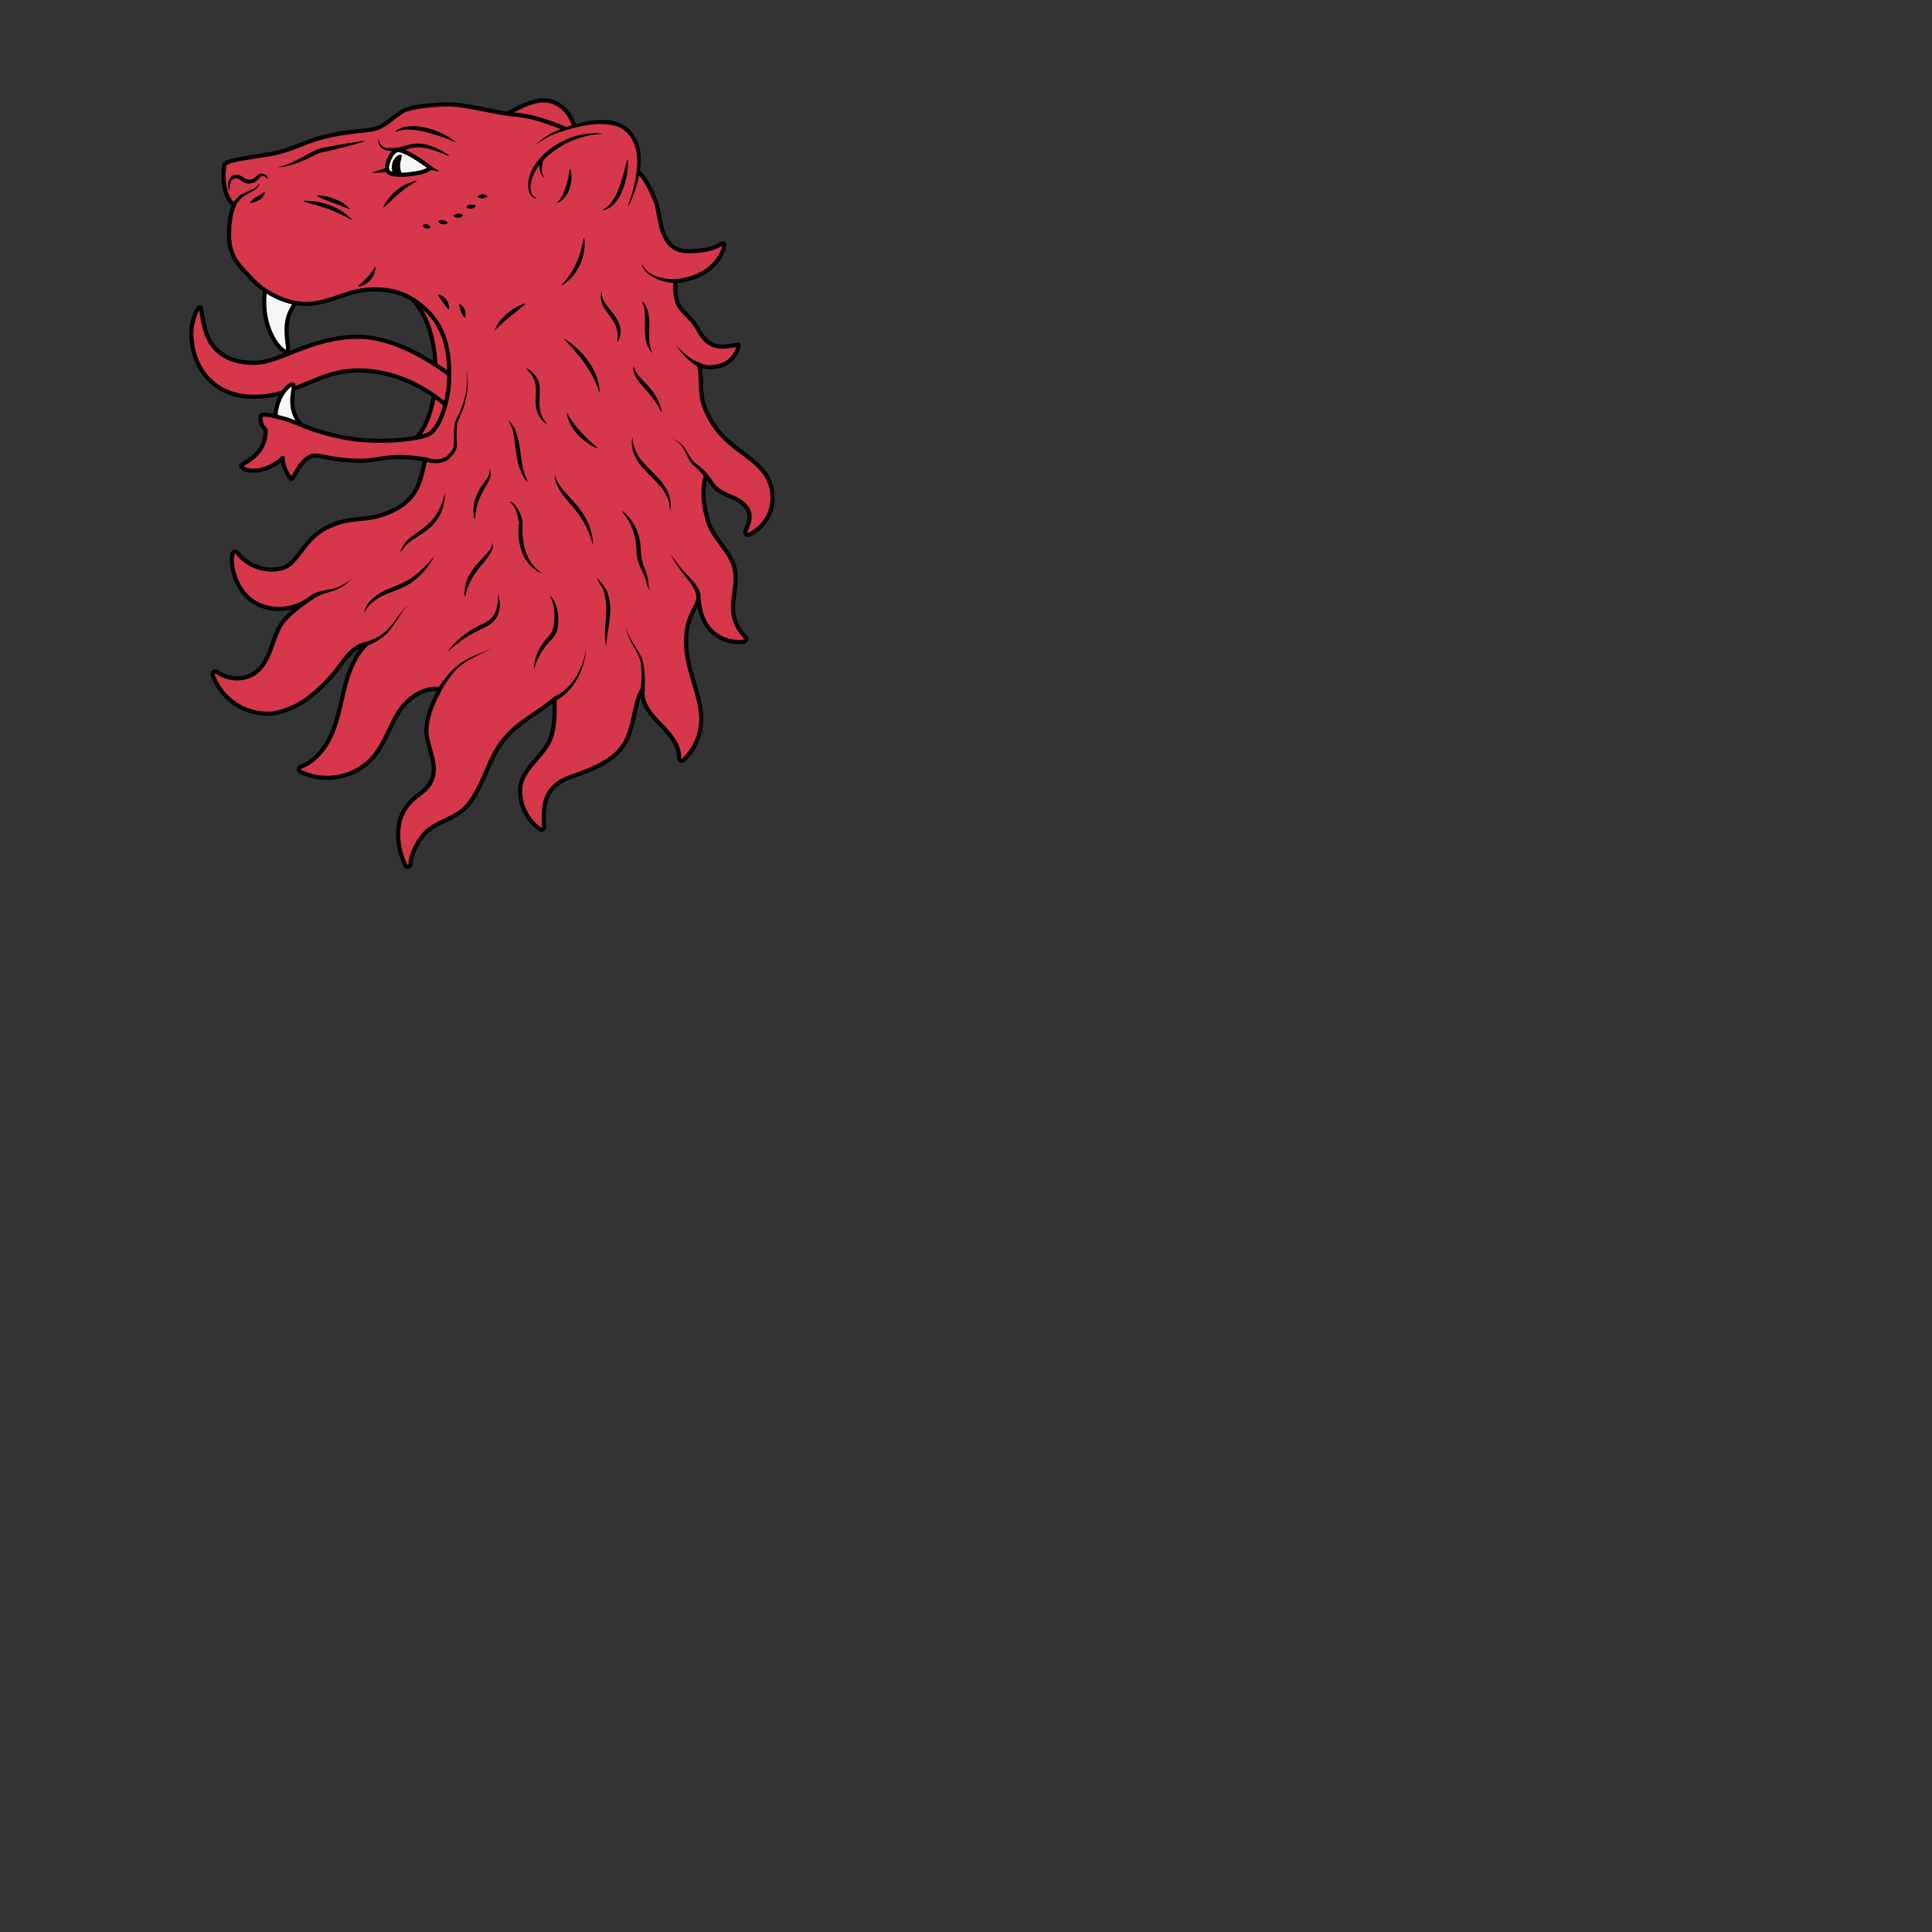 <svg xmlns="http://www.w3.org/2000/svg" fill="#d7374a" stroke="#000" viewBox="50 50 200 200">
  <rect x="50" y="50" width="200" height="200" fill="#333333" stroke="none"/>
  <g id="lionHeadErased" stroke-width="4" transform="translate(55 51.6) scale(0.107)">
    <path stroke-linejoin="round" d="m396.7 418.3 19.5-73.1-42.9-88.2-21.1 17.3c21.2 23.2 22.6 56.3 22.6 76.2 0 19.9-8.3 50.7-20.4 59l42.3 8.8z"/>
    <path class="secondary" d="M392.4 350.8s-47.8-39.9-92.3-39.9c-46.4 0-75.4 25.2-101 25.2-56.4 0-47.5-53.9-52.6-53.9-3.5 1.2-8.1 15.6-8.1 24.7 0 32.6 20.3 62 60.6 62 40.8 0 61.8-25.5 100.7-25.5 52.2 0 87.7 36.1 87.7 36.1"/>
    <path fill="#F6F6F6" d="M209.8 264.5c-5.7 39.6 16.8 63 21.1 60.8 5-2.4-10.1-29.9 12.3-51.2M219.8 391.2c-.6-22.7 14-35.7 16.9-34.2 3.7 1.9-8.2 22.3 8.9 39.9"/>
    <path d="m444.7 134.4-4.1-37.1c13.5-8.1 32.8-19 47.3-13.7 12.4 4.5 18.9 15.3 22.2 27.1l-65.4 23.7z"/>
    <path stroke-linejoin="round" d="M693.7 443.6c-13.5-19.6-38.9-25.3-54.6-55.3-11.6-22.3-5-28.8-9.7-50.6 0 0 8.5 6.1 24.5-.2 9.4-4.7 14.1-14.4 13.7-19-9.9 1-26.5 8.2-38.2-13.5-11.4-21.3-24.7-16.4-22.6-48 40.4-3.3 49-34.4 46.9-36-2.7-2.1-6.7 7.1-34.7 7.1-26.5 0-26.3-29.7-30.7-46.5-4.4-10.9-11.2-25.8-17.7-30.2l-70-41.5S473.9 97.7 452.3 96c-21.6-1.8-47-9.9-65.1-9.9-18.1 0-39.5 2.9-45.5 7.2-12.7 8.6-17.4 15-29.2 17.2-13.8 1.8-31.2 2.7-51.7 8.7-12.4 3.6-25 10.1-39.4 13.6-12.5 3.1-48.3 6.3-50.7 11.2-1.2 3-4.1 28.8 9 39.5 0 1.1-4.8 7.3-4.8 29.2s11.5 30.8 21.2 41.4c10 11.5 31.5 25 53.4 25s41.4-14 64-14c11.3-.1 31.4-.2 52.5 20.2 21.2 20.4 21.9 47.7 21.9 65.3 0 17.5-7.5 47.3-19.7 54.6-13.6 5.8-53.4 9.3-84.8 2.7-31.4-6.6-42.8-14.6-55.9-18-13.1-3.4-22.1-5.6-22.1-1.4 0 10 2.9 8.4 4.9 13 0 26.4-25.4 31.9-23.7 34.6 2.4 4.2 12.3 6.2 23.7 2.1 11.4-4.1 16.5-10.1 16.5-10.1s-.7 9.3 8.1 20.4c3.2 0 6.8-16.7 19.8-22.3 8.8-1.9 17.8 4.6 49.1 4.6 8.4 0 21.5-3.3 33.3-3.6 14.7-.3 27.7 2.4 27.7 2.4-4.9 18.8-5.7 38.7-35.1 51.1-24.5 10.3-35.7 2.6-60.1 14.7-24.3 12-27.8 36.8-45.5 39.9a42 42 0 0 1-41.3-15.6c-1.5-1.7-4-.8-4.6 1.4-2.6 10.4 3.1 40.7 28.1 50 19 7.1 35.4.4 44.1-4.9l5.2-3.6s-1.9 1.5-5.2 3.6c-7.3 5.1-20.2 14.9-25.2 23-9.3 15.2-9.6 32.9-22.8 44.9-10.6 9.6-28 9.4-39.3 1-2-1.5-4.8.6-4 3a56.4 56.4 0 0 0 57.9 37.2 78.3 78.3 0 0 0 38.7-18.4 141.7 141.7 0 0 0 26.6-28.1c6.4-8.8 14.8-19.5 25.6-20.7-11.6 11.3-17.4 27.2-21.3 42.8-4 15.7-6.6 31.8-13.4 46.5-6 12.8-16 24.6-29 29.5-2.1.8-2.3 3.8-.3 4.8a60 60 0 0 0 69.5-13c11.1-12.5 16.2-29 24.7-43.3 8.5-14.3 24.3-25.8 40.8-23.6-9.2 16.8-14.6 32.6-12.6 45.5 2.2 14.4 10.4 29 4.6 42.4-5.5 12.9-16.6 13.9-25.4 27.4-10.5 16-8.2 37.3-.1 55.1 1.1 2.5 4.8 1.8 5-.9.3-3.5.8-7.1 2-9.9a65.8 65.8 0 0 1 11.7-20c9.2-9.6 23.1-12.8 34-20.3 17.9-12.3 25.6-44.9 37.3-63.1 14.3-22.3 33.9-29.7 54.4-46.6 0 11.4.6 24.8-3.5 37-5.8 17.1-27.3 29.6-29.6 47.8a45.4 45.4 0 0 0 18.9 41 2.6 2.6 0 0 0 4.1-2.3c-1.7-24.6 2.3-40.3 27-48.7 28.3-9.6 43.6-18.5 51.8-33.6 8.9-16.3 8.7-40.4 16.6-50.4-2 13.7 9 25.5 18.7 35.4 8.4 8.5 17 19.5 16.5 30.8-.1 2.3 2.6 3.5 4.3 2a55 55 0 0 0 16.8-34.5c3.2-26.7-18.9-57-13.5-91.7 2.6-16.7 11.1-23.6 11.1-31l-.1-1.6.1 1.6c.9 10.8 3.8 27.7 18.1 36.7a37.4 37.4 0 0 0 25.8 5.9c2.1-.3 3-2.8 1.6-4.3-22.9-24.4-5.1-44.1-10.7-67.3-3.6-14.9-20.6-29-25.1-43.6-4.5-14.7-7-30.6-2.4-45.3 8 8.8 4.8 12.5 26.8 21.5 8.6 3.5 15 10.1 15.4 17.1.3 5.1-1.9 10.1-4 15-.9 2.2 1.4 4.4 3.5 3.4a40.3 40.3 0 0 0 20.6-22.7c4-11.9 2.2-25.7-4.9-36z"/>
    <g>
      <path stroke="none" d="M468.8 127.2s12.8-10.6 21.9-14c4.6-1.7 46.6-18.9 66.8-4.4 28.2 20.2 5.6 70.5 4 74.8"/>
      <g stroke="none" fill="#000">
        <path d="m468.7 127.2 1.5-1.3 4.3-3.6c1.9-1.5 4.2-3.3 7-5.2 1.4-.9 2.9-1.9 4.6-2.8l2.6-1.4 1.4-.6 1.4-.6a161.3 161.3 0 0 1 27.1-8.6 83.5 83.5 0 0 1 24.5-1.5 35.4 35.4 0 0 1 16.2 6.2l1.6 1.3 1.6 1.5c1.1 1 2 2.2 2.9 3.3 1.7 2.3 3.2 4.7 4.3 7.3l.4 1 .3 1 .7 2c.3 1.3.8 2.6 1 3.9 1.1 5.3 1.2 10.4.8 15.3-.3 4.8-1.1 9.3-2 13.4a119.2 119.2 0 0 1-9.3 26l-.6-.2.7-1.9 1.8-5.3c1.4-4.6 3.4-11.1 4.8-19.2.7-4 1.2-8.4 1.4-13a54 54 0 0 0-1.2-14.3c-1-4.8-3.1-9.5-6.2-13.6-.8-.9-1.6-2-2.5-2.8-.5-.4-.8-.9-1.4-1.3l-1.6-1.3a25.3 25.3 0 0 0-6.7-3.6 51.6 51.6 0 0 0-15.5-2.3c-5.3.1-10.5.6-15.5 1.5-10 1.8-19.2 4.6-26.9 7.3l-1.5.5-1.4.5-2.6 1.1-4.7 2.4-7.3 4.5-6.2 4.3.2.1z"/>
      </g>
    </g>
    <g stroke="none" fill="#000">
      <path d="M608.5 259h-.5l-1.3-.1-4.6-.4c-3.8-.5-8.8-1.6-13.5-3.6l-3.4-1.7-3.1-2-1.4-1.1-1.3-1.1-1.1-1.1-1-1.1-1.5-2.1-1-1.7-.7-1.6.4-.2a39 39 0 0 0 3.7 4.9l1 1 1.2 1 1.3.9 1.4.9a30.1 30.1 0 0 0 6.5 2.9 47.8 47.8 0 0 0 17.3 2.2l1.2-.1h.4v4.1zM498.9 312.5l2.3 1.5 2.6 1.8 1.6 1.1 1.7 1.4 3.7 3.1 3.9 3.8 2 2.1 1.9 2.2 1 1.1.9 1.2 1.8 2.4a22 22 0 0 1 1.7 2.5l1.6 2.5 1.4 2.6c.5.9 1 1.7 1.3 2.6.8 1.7 1.6 3.4 2.1 5 .7 1.6 1.1 3.2 1.5 4.6l.9 4 .4 3.2.1 2v.7h-.6l-.2-.7-.6-1.9-1-2.9-.7-1.7-.8-1.9-2-4.2c-.7-1.5-1.6-3-2.5-4.6l-2.9-4.8-1.6-2.4-1.6-2.4-1.7-2.3-.8-1.2-.9-1.1-3.5-4.4-3.4-4a1184.5 1184.5 0 0 1-4.6-5.1l-1.3-1.4c-.8-.9-1.6-1.6-2.1-2.3a82 82 0 0 1-1.8-2l.2-.1zM501.8 384.5l1 1.7 1.1 2 1.6 2.4 1.9 2.8 1.1 1.5 1.2 1.5 1.2 1.6 1.3 1.5c.8 1.1 1.8 2.1 2.7 3.1l2.8 3 2.8 2.8 2.7 2.6 2.5 2.3 2.1 1.9 1.7 1.5a69 69 0 0 0 1.5 1.3l-.3.5-1.9-.7-2.1-1-2.6-1.5-1.4-.9-1.5-1-3.1-2.4a80 80 0 0 1-3.2-2.8c-1-1-2.1-2-3-3.1l-2.8-3.4c-.9-1.1-1.7-2.3-2.4-3.5l-1-1.7-.9-1.7c-.6-1.1-1.1-2.2-1.4-3.3l-1-2.8-.5-2.2-.4-2h.3zM444.7 391.6l.6.4c.4.3.9.7 1.5 1.4l1 1.1 1.1 1.4a28.4 28.4 0 0 1 4.1 8.1 106.1 106.1 0 0 1 3.5 16.8l.8 5.8.8 5.5 1 5.1c.4 1.6.7 3.1 1.2 4.5a54.3 54.3 0 0 0 1.8 5.2l.5 1.3.8 1.8.3.6-.5.3-.5-.5-1.3-1.6-.9-1.2-.9-1.5c-.6-1.1-1.3-2.3-1.9-3.7l-1.8-4.6c-.5-1.7-1.1-3.4-1.5-5.2-.9-3.7-1.5-7.6-2-11.5l-1.4-11.4c-.3-1.8-.5-3.5-.9-5.1-.4-1.6-.7-3.1-1.2-4.5l-.3-1-.4-.9-.7-1.7-.7-1.5-.7-1.2a17 17 0 0 0-1.5-2.3l.1.1zM426 438.3l.4.5.9 1.5.4 1.2.2 1.5v1.7l-.4 1.9a31.2 31.2 0 0 1-3.6 7.9c-1.5 2.7-3.2 5.4-4.6 8.2l-2 4.3a72 72 0 0 0-1.6 4.2l-.6 2.1-.5 2-.8 3.8a57 57 0 0 1-.5 3.2 58.7 58.7 0 0 1-.5 4.7h-.6l-.5-2.2a66 66 0 0 1-.3-2.6c-.1-1-.2-2.2-.1-3.4l.1-2 .2-2.1.3-2.2.5-2.3a50.7 50.7 0 0 1 8.8-17.6l2.5-3.6c.8-1.1 1.4-2.2 1.9-3.2a9.1 9.1 0 0 0 1.1-5.3l-.1-.9-.2-.7-.2-.6h-.2zM383.8 462l-.1 3.2-.4 3.7c-.2 1.4-.4 3-.9 4.7-.4 1.7-.9 3.6-1.7 5.5l-1.2 2.9-.7 1.5-.8 1.4a41.2 41.2 0 0 1-8.9 10.8c-1.8 1.6-3.7 3-5.5 4.3l-5.6 3.7-5.1 3.3-4.3 3.2-1.8 1.6-.8.8-.7.8-1.2 1.4-1 1.3-1.3 1.9-.4.7-.6-.2.3-.8c.2-.5.4-1.3.9-2.2.2-.5.4-1 .8-1.5l1-1.7a31 31 0 0 1 7.2-7.7l5-3.8 5.3-3.8 5.2-4.1a41 41 0 0 0 4.7-4.6l2.1-2.5c.6-.9 1.3-1.7 1.8-2.6l.8-1.3.8-1.3 1.4-2.6 2.2-5 .5-1.2.4-1.1.7-2.1 1-3.4.8-3.1.1-.1z"/>
      <polygon points="327.5,151.6 313.5,152.3 313.4,151.9 326.8,147.6"/>
      <path d="m319.3 119.5.2.8.8 2.2c.4.9 1 2 1.9 3 .9 1 2.1 1.9 3.6 2.3l1.2.3 1.3.1 3 .2 3-.1 3.1-.3 3.2-.6 3.3-.9 7-1.9c1.2-.3 2.5-.4 3.7-.6l3.8-.1c1.2.1 2.5.1 3.7.3l3.5.7 3.3.9 1.6.5 1.5.6c2 .8 3.8 1.5 5.4 2.4l4.4 2.3 3.2 2 2.8 1.8-.3.5-3.1-1.2-3.5-1.4-4.6-1.7c-1.6-.7-3.5-1.1-5.4-1.8l-1.5-.5-1.5-.3-3.1-.7-3.2-.5-1.6-.1-1.7-.1-3.3.1-3.3.5c-2.2.4-4.5 1.1-6.8 1.7l-3.5.8a49 49 0 0 1-3.5.5c-1.2 0-2.3.2-3.5.1l-3.4-.2-3-.5-.7-.1-.4-.1h-.4l-1.5-.5a9.6 9.6 0 0 1-4.1-3.5 9.3 9.3 0 0 1-1.5-3.7c-.3-1.1-.3-1.9-.3-2.5v-.9l.2.2zM394.2 122.8l-2.5-1-2.8-1.2-3.6-1.4-4.3-1.6-4.9-1.7-2.6-.8-2.7-.8-2.7-.7-2.7-.7c-1.8-.5-3.7-.8-5.5-1.2l-2.7-.5-2.6-.4c-1.7-.2-3.4-.4-5-.4h-2.3l-2.1.1-1 .1-1 .2-1.8.3a47.8 47.8 0 0 0-4.6 1.2l-.4.2-.1.1-.5-.4.1-.2.4-.4c.4-.3.9-.8 1.7-1.2.8-.4 1.7-.9 2.9-1.3l1.8-.7 1-.3 1.1-.3a48.6 48.6 0 0 1 13-.5l2.9.4a59.7 59.7 0 0 1 8.6 2l2.8.9a83 83 0 0 1 5.3 2l4.8 2.2 4.2 2.3 1.8 1.1 1.6 1.1 2.5 1.8 2.1 1.7h-.2zM477.2 539.7c-1-.5-2.1-.9-3.1-1.5l-1.5-.9-1.5-1-1.4-1.1-1.4-1.1-1.3-1.2-1.2-1.3-2.3-2.8-2-3-.9-1.5-.8-1.6-.7-1.6-.7-1.7-1.2-3.4-.9-3.4a53.7 53.7 0 0 1-1.4-14.1l.1-3.5.3-3.4 1.3-1.7c-.3.1-.6.2-.9.5-.3.3-.4.7-.4 1v.1-.4l-.1-.7-.2-1.4-.5-2.9a51.2 51.2 0 0 0-2.6-8.3l-1.3-2.6-.8-1.2-.9-1.2-1-1.1-1.1-1 .3-.5c1.9.9 3.5 2.3 4.9 3.9a32.3 32.3 0 0 1 5.6 11.2l.8 3 .3 1.6.1.8v1c0 .3-.2.7-.4 1l-.9.6 1.3-1.7-.1 3.4v3.4c0 2.2.1 4.5.4 6.7l.4 3.3.5 3.3.8 3.2.9 3.2.5 1.6.6 1.5 1.3 3 1.6 2.9.9 1.4.9 1.4 1 1.3 1.1 1.3 1.1 1.3 1.2 1.2 1.2 1.2 1.3 1.1c.8.8 1.8 1.4 2.7 2.1l.1.3zM479.4 156.7l-.6-.5-.7-.7-.7-1-.7-1.3-.6-1.5-.5-1.7-.3-1.8-.3-3.5v-3.1l.1-2.2.1-.6v-.2l3.9.8-.1.2-.2.5-.5 1.9-.5 2.8c-.1 1-.3 2.1-.3 3.2v1.6l.1 1.6.3 1.5.4 1.3.5 1 .5.7.5.6-.4.4z"/>
      <path d="m535.3 114.6-4.7.4-2.4.3-2.8.4-3.2.6-3.5.8-3.8 1.1-4 1.3-4.1 1.6-4.2 1.9c-2.8 1.3-5.6 3-8.4 4.7a90.8 90.8 0 0 0-11.8 8.9l-1.8 1.7-1.7 1.7a58 58 0 0 0-5.9 7.4 41.9 41.9 0 0 0-6.2 15.4 21.6 21.6 0 0 0 0 6.6c.3 1.9 1 3.5 1.8 4.6a5.7 5.7 0 0 0 3.6 2.2v.6l-1.3-.1c-.8-.2-2.1-.6-3.2-1.8a12.5 12.5 0 0 1-2.7-5 34 34 0 0 1-.7-3.4v-3.9a39.7 39.7 0 0 1 5.8-17c1.8-2.8 3.8-5.5 6.2-8.1l1.8-1.9 1.8-1.8 4-3.5A82 82 0 0 1 497 122l2.2-1.1 2.2-1 4.4-1.8 4.4-1.4 4.2-1.1 4-.8 3.7-.5 3.3-.3 2.9-.1h2.5l3.5.2 1.2.1-.2.4zM491.9 181.3l.3-.3.9-.8 1.1-1.3 1.3-1.8.7-1.1.7-1.2 1.3-2.6c.4-.9.9-1.9 1.2-2.9l.6-1.5.5-1.5 1-3.1.8-3.1.7-2.9.5-2.7.4-2.3.3-1.8.3-1.6h.6l.4 1.6.4 1.8.2 2.4.1 2.9-.3 3.2-.6 3.4-1 3.4-.6 1.7a12 12 0 0 1-.8 1.6 12 12 0 0 1-.8 1.6l-.9 1.5a25.6 25.6 0 0 1-4.1 4.7l-2 1.5a10 10 0 0 1-2.5 1.1l-.5.1-.4.1.2-.1zM536.8 187.8l.6-.3 1.5-.9 1-.7 1.1-.9 1.2-1.1.6-.6.6-.7 1.2-1.5.6-.8.6-.9 1.2-1.9 1.2-2 2.2-4.4a68.5 68.5 0 0 0 3.6-9.7l1.5-4.8 1.3-4.5 1.1-4.1 2.2-8.6.6.1.1 2.5c0 1.6 0 3.8-.3 6.5a70 70 0 0 1-1.4 9.1l-1.3 5.1a101.6 101.6 0 0 1-3.9 10.1l-2.6 4.6-1.5 2.1-1.6 1.9-1.6 1.7-1.6 1.4-1.6 1.2a6 6 0 0 1-1.5.9l-1.4.7-1.3.5c-.7.3-1.4.4-1.8.5l-.6.1v-.6zM204.3 163.2l-.5 1-.6 1-.7 1-.8.9c-1.1 1.2-2.5 2-3.8 2.8l-4 2.2a48 48 0 0 0-3.8 2.3h-.1l-1.4.9-1.3 1-.6.6-.6.6-1.1 1.2-2 2.7-.9 1.4-.4.7-.4.7-3.5-1.9.6-.8.6-.8 1.2-1.5 2.6-2.8 1.4-1.3.7-.6.8-.6 1.6-1 1.7-.9h-.1l4.2-1.9 4.2-1.8a13 13 0 0 0 3.8-2.2l.8-.7.7-.8.6-.9.6-1 .5.5zM377 270l.9.1a11.5 11.5 0 0 1 4.7 2.4l1.3 1.2 1.2 1.4 1 1.5.8 1.6.5 1.5.3 1.4c.2.9.1 1.7.1 2.2l-.1.9-.6.2-.6-.6-.6-.7-.7-.9a7 7 0 0 0-.8-1l-.8-1.2-.9-1.2-.9-1.3-1.8-2.5-1.6-2.3-1.1-1.8-.4-.7.1-.2zM397.4 278.9l.7.3 1.5 1c1.1.9 2.3 2.5 3.1 4.2.4.9.7 1.8.8 2.7.2.9.2 1.7.2 2.5-.1 1.5-.5 2.5-.5 2.5l-.6.1-.5-.5-.4-.6-.5-.8-1.1-1.9-1-2.3-.8-2.4-.5-2.2-.2-1.7v-.7l-.2-.2zM357.2 159.9l-1.6 1c-.5.3-1.1.7-1.9 1l-2.3 1.4-2.6 1.7-1.4.9-1.4 1.1-1.5 1.1-1.5 1.2-3 2.4-2.9 2.5-2.8 2.5-2.6 2.4-2.3 2.2-4.8 4.6-.5-.3s.2-.7.8-1.7l1-1.9 1.5-2.3.9-1.3 1-1.4 2.4-2.8 2.7-2.8 3.1-2.7c1.1-.8 2.1-1.7 3.3-2.4a24 24 0 0 1 3.4-2.1l1.7-.9 1.7-.7 3.1-1.2 2.7-.8 2.1-.4 1.8-.3h-.1zM175.3 169.4l-.3-.5-.6-1.6c-.2-.7-.4-1.6-.4-2.7a11.4 11.4 0 0 1 2.2-7.7c1-1.3 2.7-2.5 4.8-2.8h1.4l1.6.2c1 .2 1.9.7 2.7 1.1 1.6.9 2.8 1.9 4 2.5 1.2.6 2.4.9 3.8.9 1.5 0 2.5-.2 3.7-.8 1.1-.6 2.1-1.4 3.1-2.4 1-.9 2.2-2.1 3.9-2.5l.6-.1h1.2l.4.1 1 .2.9.4c1.1.5 1.8 1.3 2.2 1.9.5.7.7 1.2.8 1.6l.2.6-.6.2-.3-.4-1.1-1.1c-.5-.4-1.2-.8-2-1l-.6-.1H206.7h.1-.1l-.3.1-.3.1c-.7.3-1.5 1.2-2.4 2.2-.9 1.1-2 2.4-3.6 3.3-1.5 1-3.7 1.5-5.4 1.5-1.9.1-3.9-.4-5.7-1.3-1.7-.9-3-2-4.2-2.8-.6-.4-1.1-.7-1.7-.8l-.7-.2H181.4h.1-.1c-1 0-2 .5-2.9 1.2-.8.8-1.5 1.8-1.9 2.8-.4 1-.8 2-.9 3l-.3 2.5.1 1.6.1.6-.3.2zM293.7 197.8l-2-1-5.1-2.6-3.4-1.7-3.8-1.8-4.1-1.7-4.3-1.7-4.4-1.5-4.3-1.4-4-1.2-3.7-1-3.1-.9-2.4-.7-2.1-.6.1-.6h4.7l3.3.2c2.4.2 5.2.6 8.2 1.3l4.5 1.2 4.6 1.5 4.5 1.9 4.2 2.1 3.7 2.3c1.2.7 2.2 1.6 3.2 2.3 1.9 1.5 3.4 2.9 4.4 3.8l1.5 1.6-.2.2zM209.3 170.2v.9l-.1 1-.3 1.3a9.1 9.1 0 0 1-1.8 2.8c-.9.9-1.9 1.6-2.9 2.2-2 1.2-4.1 2-5.8 2.5l-2.1.5-.8.1-.3-.5.5-.7a15.8 15.8 0 0 1 3.7-3.5l2.8-1.7 1.4-.8 1.3-.7 1.1-.7 1-.7.9-.7.7-.6.7-.6v-.1zM386.6 200.5l-.4.4-1.2.7c-1 .4-2.3.6-3.5.4a6.3 6.3 0 0 1-4.3-2.7l.2-.6.5-.2 1.2-.4c.9-.2 2.1-.2 3.2 0a7 7 0 0 1 3.4 1.7l.4.3.4.3.1.1zM369.9 204.4l-.2.5-.3.4-.3.2-.3.2c-.4.3-1 .4-1.5.5-.6.1-1.1 0-1.6-.1a4.3 4.3 0 0 1-2.5-1.5l-.6-.9-.2-.5.3-.6.4-.2 1-.3c.8-.2 1.7-.1 2.5.1l.6.2.5.3.9.6.2.2.2.2.4.3.4.2.1.2zM401.4 193.2l-.3.5-1 .9c-.9.6-2.1 1-3.3 1.1a6 6 0 0 1-3.3-.7l-1.1-.7-.4-.4v-.6l.4-.3 1.1-.6c.9-.4 2-.7 3.1-.7s2.2.3 3.1.6l.6.3.5.2.5.2.1.2zM413.7 184l-.2.5c-.1.3-.5.7-.9 1-.8.7-2 1.3-3.2 1.4-1.2.2-2.4 0-3.4-.3l-1.1-.6a3 3 0 0 1-.4-.3v-.6l.4-.4 1-.7c.8-.5 1.9-.9 3-1 1.1-.1 2.2 0 3.1.3l.6.2.5.2.5.2.1.1zM424.9 175.1l-.5.3-.5.3-.6.3c-.8.4-1.9.8-3 .9-1.1.1-2.3-.1-3.2-.4l-1.1-.5a3 3 0 0 1-.4-.3l-.1-.6.4-.4 1-.8c.8-.5 2-.9 3.2-1 1.2 0 2.5.3 3.4.8l1.1.8.3.4v.2zM316.4 242.8v2.5l-.3 1.8-.2 1-.3 1c-.3.7-.5 1.5-.9 2.2l-1.3 2.2-.7 1.1-.8 1-1.8 1.9-2 1.6c-.7.4-1.3.9-2 1.2l-1.9.9-1.7.6a4 4 0 0 1-1.3.3l-1.2.2-.2-.6 3-2.7 1.4-1.3 1.5-1.4 1.6-1.6 1.6-1.7.8-.8.7-.9 1.4-1.7 1.2-1.7.6-.8.5-.8c.3-.5.7-.9.9-1.4l.7-1.1.7-1zM431.6 304.9l.7-1.6c.5-1 1.2-2.5 2.2-4.1l1.7-2.6a61.5 61.5 0 0 1 4.7-5.4l2.8-2.6 3-2.4 3-2.1 3-1.8 2.7-1.4 2.4-1.1 1.9-.7 1.7-.5.3.5-1.3 1.1-1.5 1.3-2 1.6-2.3 1.9-2.6 2.1-2.8 2.2-2.8 2.3-2.8 2.3-2.7 2.3-2.4 2.2-2.2 2a70.8 70.8 0 0 1-3.3 3.1l-1.3 1.2-.1.2zM495.7 261.9l1.5-1.8 1.8-2 1-1.2 1.1-1.4 1.2-1.5 1.2-1.7c.8-1.2 1.7-2.3 2.4-3.6.8-1.3 1.7-2.6 2.4-4l1.1-2.1 1-2.2 1-2.2.9-2.2a57 57 0 0 0 1.6-4.4l.7-2.1.6-2 1-3.8.8-3.3.5-2.5.3-1.7.1-.6h.6l.3 2.3.1 2.7-.1 3.5-.2 2-.3 2.1-.9 4.5-.7 2.3-.4 1.2-.4 1.2-.9 2.4-1.1 2.3c-.4.8-.7 1.6-1.2 2.3l-1.3 2.2c-.8 1.5-1.9 2.8-2.8 4.1-.9 1.3-2.1 2.4-3 3.5l-1.5 1.5-1.5 1.3-2.7 2.2-2.2 1.4-2 1.2v.1zM535.4 267.1v.6l.1 1.7.2 1.2.3 1.3.4 1.5.6 1.6a38 38 0 0 0 1.8 3.4c.7 1.2 1.6 2.3 2.5 3.5 1.8 2.4 4 4.9 6 7.7a39.5 39.5 0 0 1 5 8.9 21 21 0 0 1 1.2 9l-.2 1.9-.4 1.7c-.2 1-.6 1.9-.9 2.6l-.7 1.6-.3.5-.6-.2.3-2.3.2-2.6c.1-1 0-2.1-.1-3.3a25.8 25.8 0 0 0-2-7.6 52 52 0 0 0-4.8-8l-2.9-4-2.8-4.1c-.9-1.4-1.6-2.8-2.2-4.1-.6-1.4-1.1-2.8-1.3-4.1-.2-.6-.2-1.3-.3-1.9l-.1-1.7.1-1.5.2-1.3.4-1.7.2-.6.1.3z"/>
      <polygon points="377.9,150.8 368,149.3 369.3,145.5 378.1,150.4"/>
      <path d="m291.6 187.4-1.4-.5-1.6-.6-2-.8-10.8-4.1c-3.9-1.5-7.9-3-10.8-4.3a23 23 0 0 1-3.5-1.7l-1.3-.7.2-.6h1.5c1 0 2.3.2 3.9.4s3.5.6 5.4 1.1l3 .9 3.1 1.1 3 1.3 2.8 1.4c1.8 1 3.4 2.1 4.7 3.1l3 2.6 1 1.1-.2.3zM405.5 345.2l.3 5.5v5.5c-.1 1.8-.1 3.7-.3 5.5l-.7 5.5-1.1 5.4-.7 2.7-.8 2.6c-1.1 3.5-2.6 6.9-4 10.3-.7 1.7-1.5 3.3-2 5l-.4 1.2-.3 1.2-.2 1.2-.1 1.4-.2 5.4.1 5.4.2 5.5c0 1.9-.2 4-1 5.9-.8 1.9-2 3.5-3.2 4.9a36 36 0 0 1-1.9 2.1l-1.9 2-.1.1-.2.1-1.3.8-1.4.7-1.4.6-1.5.5-.7.2-.7.2-1.5.3-1.5.2-1.5.1H374l-1.5-.1-3-.4a24.6 24.6 0 0 1-4.4-1.2l-1.5-.6 1.7-3.6 1.1.5 1.2.4 2.5.7 2.6.4 1.3.1h2.6l1.3-.1 1.3-.2.6-.1.6-.2 1.2-.4 1.2-.5 1.2-.5 1.2-.6-.3.2 1.9-1.9 1.8-1.9c1.2-1.3 2.2-2.7 2.9-4.1.7-1.4.9-3 .9-4.8v-5.4l.1-5.5.4-5.5.1-1.4.2-1.5.4-1.4.5-1.4c.7-1.8 1.5-3.4 2.3-5.1a97.1 97.1 0 0 0 5.2-12.6l.8-2.6 1.3-5.3.9-5.4c.3-1.8.3-3.6.5-5.4l.2-5.4-.1-5.5.3.3zM222 147.1l3.6-1.1 4-1.4a143 143 0 0 0 5.2-2.1l2.9-1.3 3.1-1.5 6.5-3.4 7-3.8c2.4-1.2 4.9-2.6 7.8-3.5l.6-.2.3-.1.3-.1 1-.2 2-.4 4-.8 7.8-1.5 7.3-1.3 6.6-1.1 9.9-1.5 3.8-.5.1.6-3.6 1.1c-2.3.7-5.6 1.7-9.6 2.7l-6.4 1.7-7.2 1.8-7.7 1.8-4 .9-2 .4-1 .2-.3.1-.2.1-.4.1c-2.3.7-4.8 1.9-7.2 3.1l-7.2 3.4-6.9 3-3.3 1.2-3.1 1-2.9.8-2.6.6c-1.6.4-3.1.6-4.3.8l-2.8.3-1 .1h-.1zM483 395.9l-.6-.4-1.6-1.1c-.6-.6-1.5-1.2-2.3-2.1l-1.3-1.4-1.3-1.7a28.6 28.6 0 0 1-3.9-9.4c-.7-3.7-.6-7.7-.4-11.4l.2-5.5c0-1.8-.1-3.5-.3-5.1a22.1 22.1 0 0 0-1.5-5.6l-.5-1-1-1.9-2.1-3.1-1.9-2.3-1.8-1.9.4-.5 2.3 1.4c.7.5 1.6 1.1 2.4 1.9l1.4 1.3 1.4 1.6c.9 1.2 1.9 2.5 2.6 4.1a18.6 18.6 0 0 1 1.7 5.2c.4 1.9.6 3.8.6 5.7l-.1 5.8-.3 5.5a44.3 44.3 0 0 0 1.1 9.9c.4 1.5 1 2.8 1.5 4.1a26 26 0 0 0 1.9 3.3l1.7 2.4 1.6 2.1.1.1z"/>
    </g>
    <path fill="#F6F6F6" d="M369.5 147.4c-3.4 3.7-11.3 5.2-20.9 6.3-9.5 1-19.1.6-20.6-4-2.1-3.3 3.9-19.4 10.2-19.4 6.3-.6 22.6 10.4 31.3 17.1z"/>
    <g stroke="none" fill="#000">
      <path d="M342.8 154.2s-2.4-3.1-2.4-9c0-5.8 3.4-10.4.1-10.4-3.2 0-8.1 5-8.1 11.9s2.1 6.8 2.1 6.8M489.8 443.7l.2.8.3 1 .4 1.3.6 1.6.4.9.5.9c.6 1.3 1.5 2.7 2.4 4.2 1 1.5 2.2 3 3.5 4.6l4.3 4.9 4.7 5.2 4.8 5.5c1.6 1.9 3 3.9 4.4 5.9 1.4 2 2.6 4.1 3.8 6.2l1.6 3.1 1.3 3c.8 2 1.4 3.9 1.9 5.7l.7 2.6.5 2.4.6 3.9.3 3.4-.6.1-.9-3.2-1.2-3.6-1.7-4.6a78.3 78.3 0 0 0-5.5-10.8c-1.1-1.9-2.5-3.8-3.8-5.7a118.5 118.5 0 0 0-8.9-11.1l-4.5-5.4a62.5 62.5 0 0 1-7.1-10.6 29.8 29.8 0 0 1-2.4-6.9l-.3-1.8c-.2-1.1-.2-1.9-.2-2.5v-.9l-.1-.1zM429.2 509.6l.3.6.6 1.9c.1.9.1 2-.2 3.2a29.2 29.2 0 0 1-4 7.8l-3.1 4.1-6.9 8.6-3.2 4.5-1.5 2.2-1.3 2.2c-.8 1.5-1.7 2.9-2.3 4.4l-.9 2.1-.8 2-1.2 3.6-.8 2.8a21 21 0 0 1-.6 2.5h-.6l-.1-2.7c0-.8 0-1.9.2-3.1l.2-1.9.4-2.1a39 39 0 0 1 6.1-14.4 50.9 50.9 0 0 1 7.1-9.1l3.7-4 3.5-3.7 2.9-3.4c.8-1.1 1.5-2.1 1.9-3.1l.5-1.4c.2-.4.2-.9.3-1.3v-1.8l-.1-.7-.1.2zM307.3 606l2.4-.7 2.6-.9 3.3-1.4c1.2-.6 2.5-1.2 3.8-2a45.6 45.6 0 0 0 11.5-9.9c2.4-2.7 4.5-5.6 6.5-8.4a69 69 0 0 1 8.5-9.9 42.8 42.8 0 0 1 3.2-2.2l.7-.3.6-.3-.6.3-.7.4-.9.6-2.2 1.8-2.5 2.7a78.7 78.7 0 0 0-5.2 7.7 115.8 115.8 0 0 1-9.5 13.2 54 54 0 0 1-15.3 11l-2.8 1.2-2.4.9-1-3.8zM488.7 659.5l2.4-1.2 1.3-.6 1.3-.8c.9-.6 2-1.2 3.1-2.1l1.8-1.3 1.8-1.5 1.8-1.7 1.8-1.9 1.8-2 1.7-2.2 1.7-2.3 1.5-2.4.8-1.2.7-1.3 1.3-2.5 2.3-5.1 1.8-4.9a51 51 0 0 0 1.2-4.5l.8-3.9c.2-1.2.4-2.2.4-3l.2-2.7-.1 2.7-.2 3.1-.5 4-1 4.6-1.5 5.1c-.5 1.8-1.3 3.5-2 5.3l-1.2 2.7-.6 1.3-.7 1.3-1.4 2.6-1.6 2.5-1.7 2.4-1.7 2.3-1.8 2.1-1.8 1.9-1.8 1.8-1.8 1.5c-1.1 1-2.3 1.8-3.3 2.5l-1.4 1-1.2.7-2.3 1.3-1.9-3.6zM634.6 446.4l-1.2-1.7-1.4-1.8-2-2.3c-1.5-1.6-3.5-3.4-5.7-5.4a21 21 0 0 1-3.1-3.5 29 29 0 0 1-2.4-4.1c-1.4-2.8-2.5-5.6-4-8.1-.7-1.2-1.5-2.4-2.3-3.4-.8-1-1.7-1.8-2.6-2.6a24.6 24.6 0 0 0-4.6-3.1l-1.9-1 2 .8c1.2.6 3 1.4 4.9 2.8.9.7 2 1.5 2.9 2.5 1 1 1.9 2.1 2.7 3.3 1.7 2.4 3.2 5.2 4.7 7.8a25.3 25.3 0 0 0 5.5 6.5c2.2 1.8 4.4 3.4 6.2 5l2.4 2.3 1.7 1.9 1.3 1.7-3.1 2.4zM254.4 560.8l.4-.3.5-.3.8-.4 2.1-1a53.6 53.6 0 0 1 9.6-2.7l3.8-.7 1.9-.4 1.9-.4a45.2 45.2 0 0 0 10.5-4.3l2.7-1.7 2.2-1.6 1.6-1.4 1-.9.4-.3-.3.4-.9 1-1.5 1.5-2.1 1.9-2.6 2-3.1 2a40.8 40.8 0 0 1-9.2 4l-2 .6-3.7 1.1a52.6 52.6 0 0 0-10.4 4.3l-.6.4-.5.4a3 3 0 0 0-.4.3l-2.1-3.5zM377.2 650.5l1.6-2.3 1.9-2.7 2.6-3.4c.9-1.3 2.1-2.6 3.2-3.9 1.1-1.4 2.5-2.8 3.8-4.2l2.2-2.1 2.3-2.1 2.4-2 2.6-1.8 2.7-1.7 2.7-1.5c1.8-1 3.6-1.8 5.4-2.6l5.1-2.2 4.6-1.9 3.9-1.7 2.9-1.4 2.5-1.2-2.5 1.4-2.9 1.6-3.8 1.9-4.5 2.2-5 2.5-5.2 2.9-2.5 1.6-2.5 1.8-2.4 1.9-2.2 2-2.1 2.1a18 18 0 0 0-1.9 2.1c-1.2 1.5-2.4 2.8-3.4 4.3l-2.9 4-2.3 3.4-1.7 2.8a66 66 0 0 1-1.5 2.4l-3.1-2.2zM572.9 651.8l.1-.7.3-2a90.3 90.3 0 0 0 .4-17.2l-.2-2.8-.1-1.4-.2-1.4a29 29 0 0 0-1.7-5.5 78 78 0 0 0-5.3-10.4 72.3 72.3 0 0 1-4.6-9.3c-1.2-2.8-1.9-5.2-2.4-6.9l-.7-2.7.9 2.6a78 78 0 0 0 7.9 15.6c2.1 3.1 4.2 6.6 6 10.3a29 29 0 0 1 2.2 5.8l.3 1.5.2 1.5.4 2.9a107.2 107.2 0 0 1 .7 17.8l-.1 2.1-.1.8-4-.6zM626.8 561.7l-.1-.6-.2-1.4c-.2-1.3-.8-3.1-1.8-5.1-1-2.1-2.5-4.4-4.3-6.7l-5.9-7.5a168.4 168.4 0 0 1-8.1-11.4l-2-3.4a67.7 67.7 0 0 1-2.5-5.3c.7 1.2 1.7 3 3.1 5l2.3 3.2 2.7 3.5c1.9 2.4 4.1 4.8 6.3 7.2l6.5 7a43 43 0 0 1 5.2 6.9 24 24 0 0 1 2.5 5.8l.4 1.8.1.6-4.2.4zM629 339.6l-.4-.1-1-.4c-.8-.4-2-1-3.2-1.9a23 23 0 0 1-3.9-3.1 36 36 0 0 1-4.1-3.9l-2-2.1-1.8-2.1-1.7-2-1.4-1.8-2.1-2.7-.8-1 .9.9 2.4 2.4 1.6 1.6 1.9 1.7 2 1.8a42.5 42.5 0 0 0 4.4 3.5l2.2 1.5 2.1 1.3 1.9 1a18 18 0 0 0 3.7 1.4h.2l-.9 4zM566.3 338.5l.1.6.4 1.7.9 2.4.7 1.4.9 1.5c.7 1 1.4 2.1 2.4 3.2l3 3.3c2.1 2.3 4.6 4.6 6.9 7.2l3.3 4.1a51 51 0 0 1 6.6 12.3c.5 1.2.8 2.4 1.1 3.4l.7 2.6.3 1.7.1.6-1.2-2.1-1.3-2.3-1.8-3a89.4 89.4 0 0 0-4.8-7.1l-2.9-3.8-3.2-3.7-3.4-3.7-3.2-3.8-2.7-3.9c-.8-1.3-1.4-2.6-2-3.8l-.6-1.8-.4-1.7-.2-1.5V341l.2-1.8.1-.7zM565.3 408.5v.9l.2 2.6a40 40 0 0 0 10.5 20.8l1.2 1.4 2.5 2.7 5.4 5.4 5.4 5.6a66.4 66.4 0 0 1 8.5 12.3 32.8 32.8 0 0 1 3.2 11.5c.1 1.6 0 3-.1 4.2l-.5 2.6-.3.9v-3.5l-.6-4a38.8 38.8 0 0 0-8.2-15.8 80.8 80.8 0 0 0-4.9-5.5l-5.4-5.5a142.7 142.7 0 0 1-7.9-8.5l-1.2-1.5-1.2-1.5a40.6 40.6 0 0 1-6.2-12.1c-.6-1.9-.9-3.7-1.1-5.4-.2-1.6-.1-3-.1-4.2l.4-2.6.4-.8zM554.4 478.7l.8.6 2.1 1.7 1.4 1.3 1.6 1.6a43 43 0 0 1 7 9.9 42.3 42.3 0 0 1 5 14.5c.5 2.7.7 5.4.8 8.1.2 2.6.3 5.2.7 7.7l.7 3.6 1 3.4 2.4 6.7a44.4 44.4 0 0 1 2.5 9.2l.2 2.6c.1 1.6.3 3 .6 4 .3 1.1.8 1.8 1.3 2.2l.8.5s-.3 0-.9-.4a5 5 0 0 1-1.9-2.1c-.6-1.1-1-2.5-1.4-4.1-.4-1.6-.8-3.3-1.5-5.1l-2.5-5.8-3-6.6-1.3-3.7-1-3.9c-.5-2.7-.7-5.4-.8-8.1-.2-2.6-.3-5.3-.7-7.7a57.4 57.4 0 0 0-6.6-19.4l-1.4-2.4-1.4-2.1-1.3-1.8-1.1-1.5-1.7-2.1-.4-.8zM530.9 543.6l.4.7 1.3 1.8 2.2 2.6c.9 1 1.9 2.1 2.9 3.5l.7 1 .7 1.2.7 1.2c.2.4.5.8.6 1.3a47.4 47.4 0 0 1 3.3 18.9l-.4 6.6a108 108 0 0 1-.8 6.3l-.9 5.8-.8 5.2-.5 4.4-.3 3.4-.1 2.2v.8l-.2-.8-.4-2.2-.5-3.5a59.6 59.6 0 0 1-.1-9.8l.3-5.9.5-6.2c.1-2.1.3-4.2.3-6.4.1-2.1 0-4.2-.1-6.3-.1-2.1-.4-4.1-.7-6l-1.3-5.5-.9-2.4-.5-1.1-.6-1.1-2.2-3.8-1.7-3.1-.8-2.1-.1-.7zM485.6 561.4l.6.6 1.6 2c.6.9 1.4 2 2 3.4a37 37 0 0 1 3.5 17.6c0 2.3-.1 4.8-.5 7.3s-1.3 5.2-2.8 7.5c-1.5 2.3-3.2 4.1-4.9 5.9l-1.2 1.3-1.2 1.3-1.1 1.3-1 1.3a63.7 63.7 0 0 0-6.4 10.4c-1.6 3.2-2.6 6.1-3.3 8.1l-.8 2.4-.3.8v-.9l.2-2.5a37.7 37.7 0 0 1 1.9-8.8 43.7 43.7 0 0 1 5.6-11.5l1-1.5 1.1-1.5 1.1-1.4 1.2-1.4c1.6-1.8 3.2-3.6 4.4-5.4 1.2-1.8 1.9-3.9 2.4-6 .4-2.2.7-4.5.8-6.7.1-2.2.2-4.4.1-6.4s-.2-4-.5-5.7c-.3-1.8-.6-3.4-1-4.8l-1.3-3.6-1.1-2.2-.1-.9zM435.1 554.6a74.7 74.7 0 0 0 1.7 13.4 26.3 26.3 0 0 1-3 14l-.5.9-.6.9-.6.9-.7.8-.7.8-.7.7-1.7 1.4c-2.3 1.7-4.8 3-7.2 4.2l-3.6 1.7-3.5 1.8a103.2 103.2 0 0 0-17.8 11.3c-3.2 2.4-5.7 4.5-7.5 6.1l-2.8 2.4.6-.8 1.7-2.2a87.8 87.8 0 0 1 17.4-16c2.1-1.4 4.3-2.9 6.7-4.2l3.6-1.9 3.6-1.8c2.4-1.1 4.7-2.3 6.6-3.7l1.4-1.1.7-.6.6-.6.6-.6.5-.7.5-.7.5-.7c1.2-1.9 2.1-4 2.7-6.2.6-2.1.9-4.2 1.2-6.1.4-3.9.5-7.3.5-9.6l-.2-3.8zM305.4 579.6l.1-1 .2-1.2.4-1.7a24.8 24.8 0 0 1 5.3-9.2 44.7 44.7 0 0 1 12-9c2.5-1.3 5-2.5 7.6-3.5 2.6-1.1 5.3-2.1 7.8-3.3 2.6-1.1 5.1-2.3 7.5-3.6l1.8-1 1.7-1a63 63 0 0 0 3.3-2.2c2.1-1.6 4.1-3.1 5.9-4.7l5-4.7c3-3 5.4-5.7 7-7.5l2.6-2.9-.5.9-1.5 2.5-2.5 3.8a68.8 68.8 0 0 1-17.3 18l-1.8 1.2-1.8 1.1c-2.5 1.4-5.2 2.7-7.8 3.9l-8 3.2c-2.6 1-5.2 2-7.5 3.1a51.1 51.1 0 0 0-12 7.5 48.3 48.3 0 0 0-3.9 4.1l-2.4 3.7-1.1 2.6-.1.9zM574.6 276.3l.4.4 1.1 1.3 1.5 2.2.8 1.5.7 1.7c.4 1.2.9 2.5 1.2 4a52.2 52.2 0 0 1 1.1 14.2l-.1 4.8v4.6l.2 4.3.5 3.8.4 1.7.4 1.5.9 2.4.7 1.5.2.5-.4-.4-1.2-1.2-1.6-2.2-.8-1.4-.8-1.7a35.6 35.6 0 0 1-2.1-8.4l-.4-4.8-.1-4.9.1-9.5-.2-4.3-.4-3.8-.3-1.7-.4-1.5-.8-2.4-.6-1.6v-.6z"/>
    </g>
  </g>
</svg>
